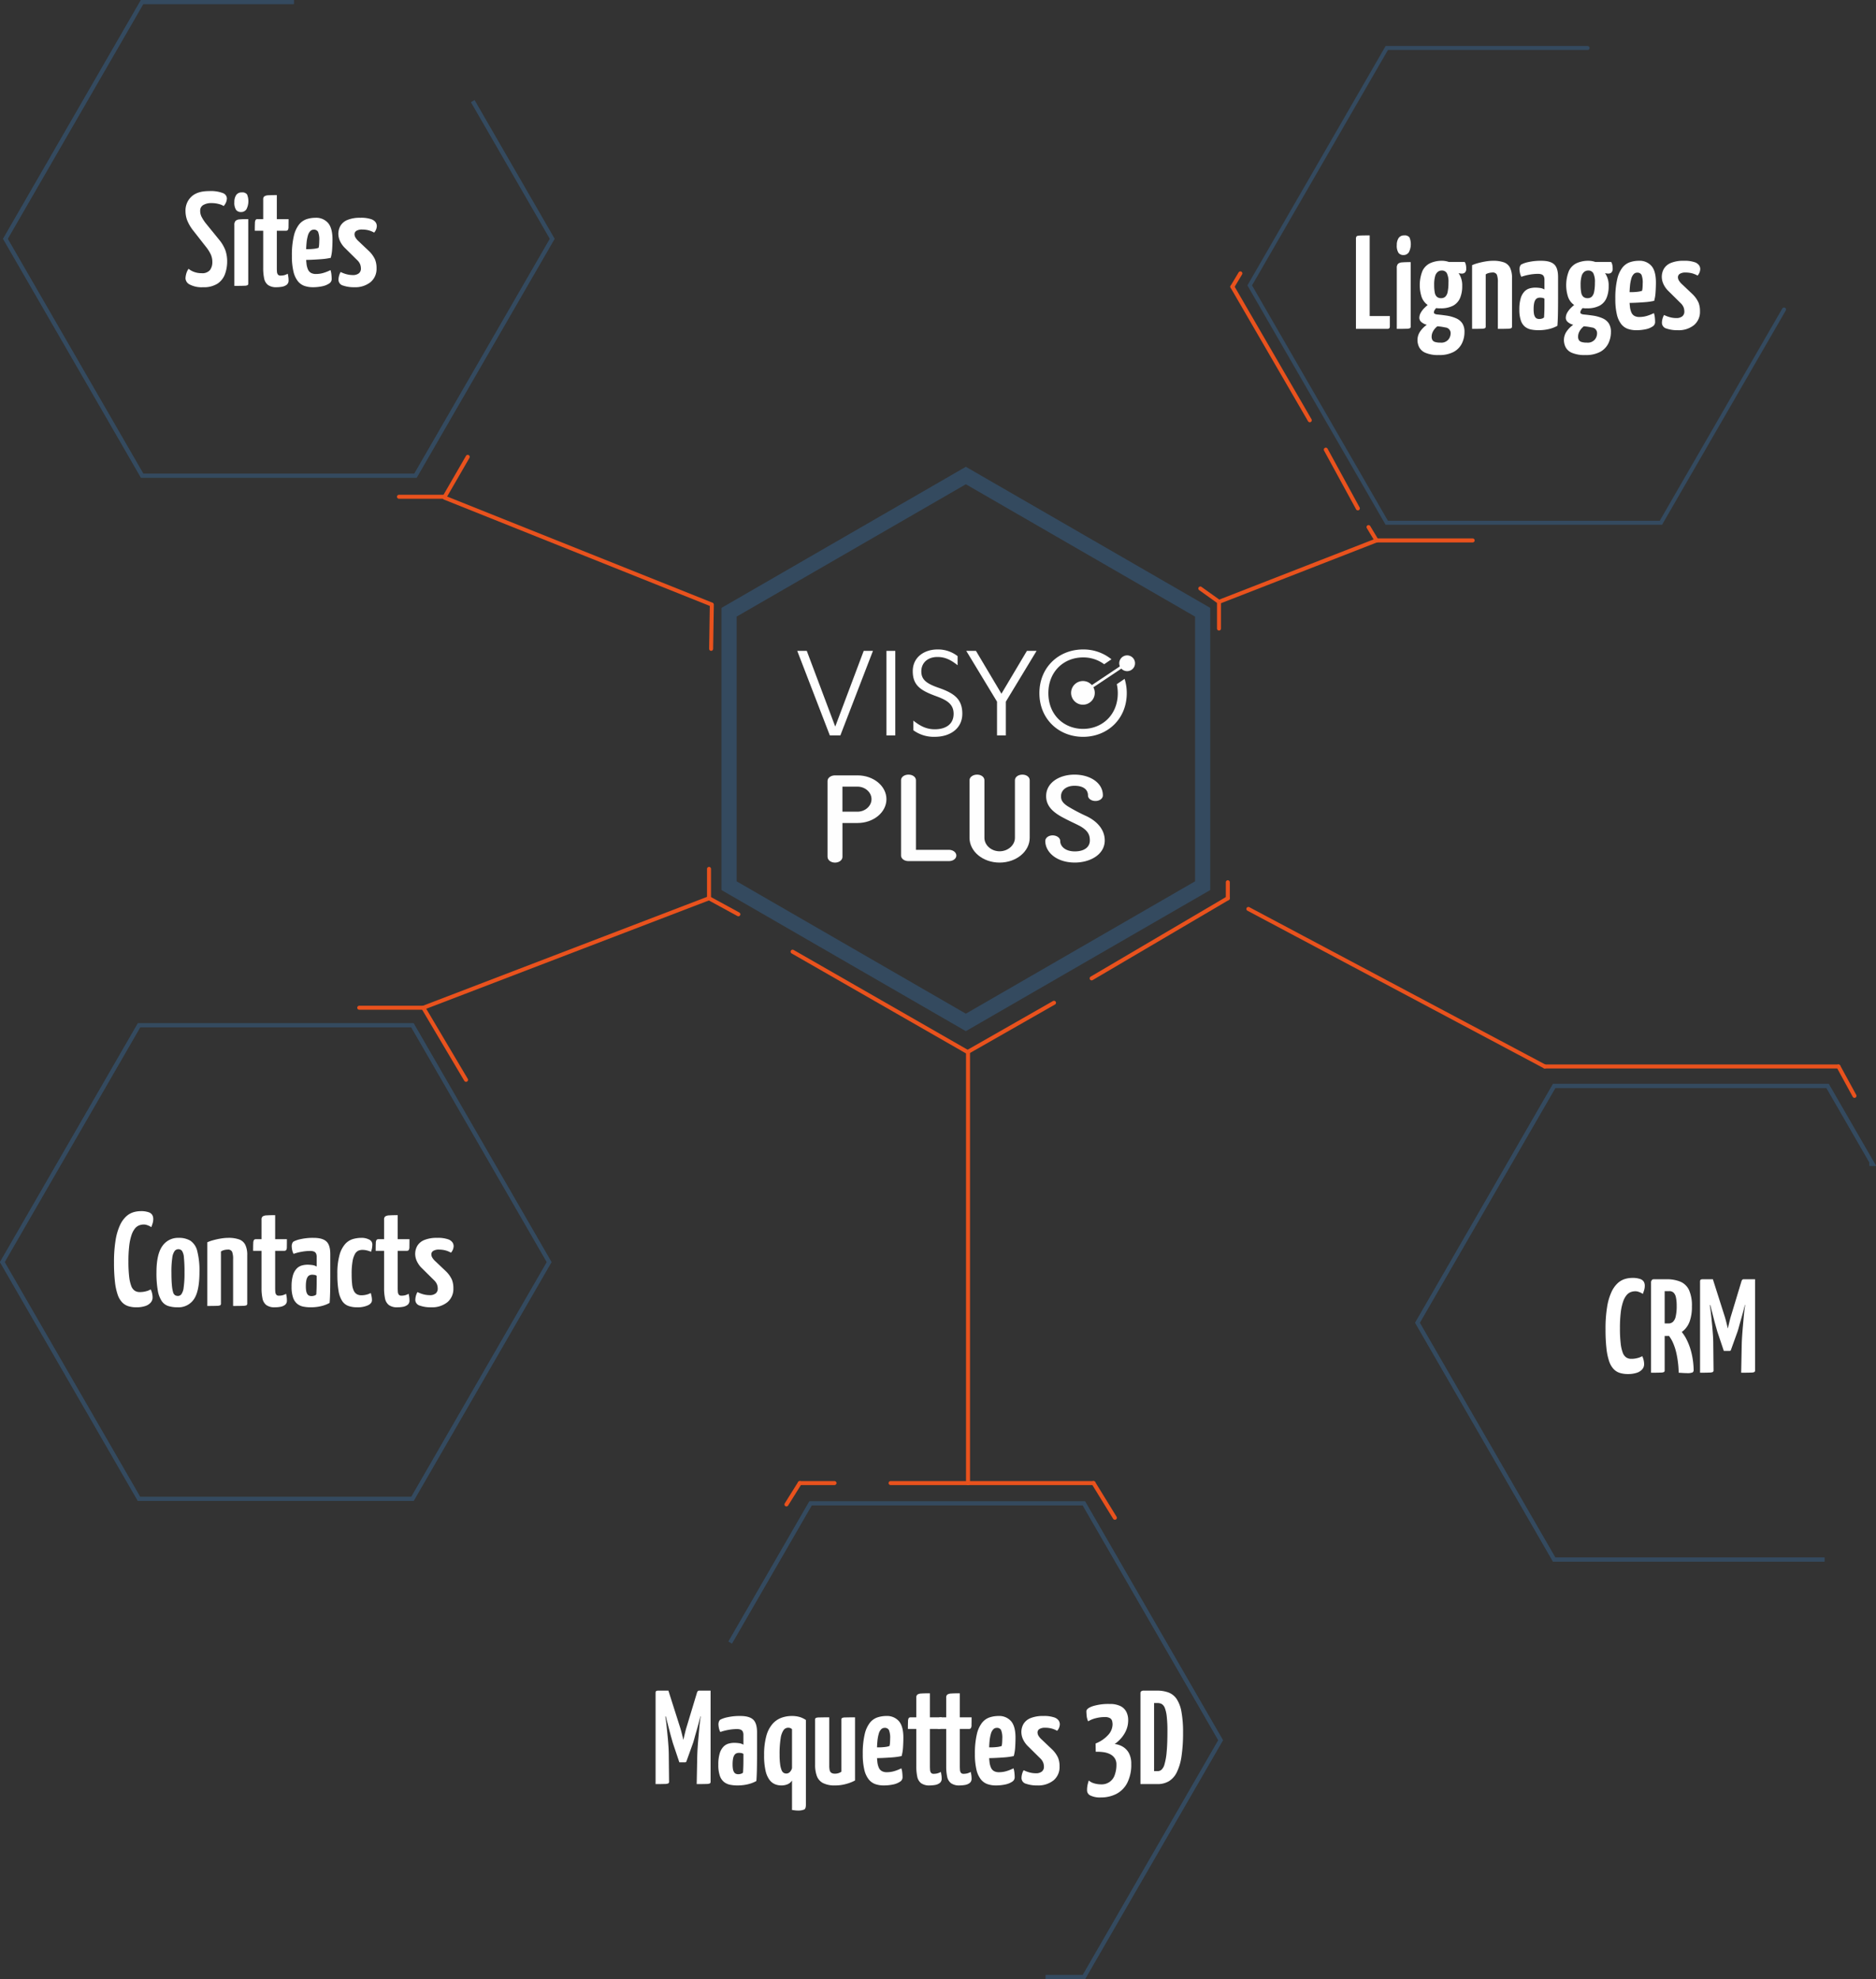 <svg id="Groupe_250" data-name="Groupe 250" xmlns="http://www.w3.org/2000/svg" xmlns:xlink="http://www.w3.org/1999/xlink" width="702.594" height="741.111" viewBox="0 0 702.594 741.111">
  <rect x="0" y="0" width="702.594" height="741.111" fill="#333333" stroke="none"/>
  <defs>
    <clipPath id="clip-path">
      <rect id="Rectangle_211" data-name="Rectangle 211" width="702.594" height="741.112" fill="none"/>
    </clipPath>
  </defs>
  <path id="Tracé_490" data-name="Tracé 490" d="M361.727,178.073l88.683,51.2v102.4l-88.683,51.2-88.683-51.2v-102.4Z" fill="none" stroke="#344a5f" stroke-miterlimit="10" stroke-width="5.669"/>
  <g id="Groupe_245" data-name="Groupe 245">
    <g id="Groupe_244" data-name="Groupe 244" clip-path="url(#clip-path)">
      <path id="Tracé_491" data-name="Tracé 491" d="M110.036.75H53.222L2.02,89.433l51.2,88.683h102.4l51.2-88.683L177.075,37.906" fill="none" stroke="#344a5f" stroke-miterlimit="10" stroke-width="1.5"/>
      <path id="Tracé_492" data-name="Tracé 492" d="M391.647,740.362h14.3l51.2-88.683L405.947,563H303.55l-30.067,52.079" fill="none" stroke="#344a5f" stroke-miterlimit="10" stroke-width="1.5"/>
      <path id="Tracé_493" data-name="Tracé 493" d="M700.142,435.836H701.3l-16.839-29.168h-102.4l-51.2,88.683,51.2,88.683H683.3" fill="none" stroke="#344a5f" stroke-miterlimit="10" stroke-width="1.5"/>
      <path id="Tracé_494" data-name="Tracé 494" d="M154.469,383.951l51.2,88.683-51.2,88.683H52.066L.866,472.634l51.2-88.683Z" fill="none" stroke="#344a5f" stroke-miterlimit="10" stroke-width="1.5"/>
    </g>
  </g>
  <path id="Tracé_495" data-name="Tracé 495" d="M361.727,178.073l88.683,51.2v102.4l-88.683,51.2-88.683-51.2v-102.4Z" fill="none" stroke="#344a5f" stroke-miterlimit="10" stroke-width="1.5"/>
  <g id="Groupe_247" data-name="Groupe 247">
    <g id="Groupe_246" data-name="Groupe 246" clip-path="url(#clip-path)">
      <path id="Tracé_496" data-name="Tracé 496" d="M110.036.75H53.222L2.02,89.433l51.2,88.683h102.4l51.2-88.683L177.075,37.906" fill="none" stroke="#344a5f" stroke-miterlimit="10" stroke-width="1.5"/>
      <path id="Tracé_497" data-name="Tracé 497" d="M391.647,740.362h14.3l51.2-88.683L405.947,563H303.55l-30.067,52.079" fill="none" stroke="#344a5f" stroke-miterlimit="10" stroke-width="1.5"/>
      <path id="Tracé_498" data-name="Tracé 498" d="M700.142,435.836H701.3l-16.839-29.168h-102.4l-51.2,88.683,51.2,88.683H683.3" fill="none" stroke="#344a5f" stroke-miterlimit="10" stroke-width="1.5"/>
      <path id="Tracé_499" data-name="Tracé 499" d="M154.469,383.951l51.2,88.683-51.2,88.683H52.066L.866,472.634l51.2-88.683Z" fill="none" stroke="#344a5f" stroke-miterlimit="10" stroke-width="1.5"/>
    </g>
  </g>
  <line id="Ligne_124" data-name="Ligne 124" x2="100" y2="40" transform="translate(166.537 186.379)" fill="none" stroke="#e9521d" stroke-linecap="round" stroke-width="1.5"/>
  <line id="Ligne_125" data-name="Ligne 125" x1="0.26" y2="16.49" transform="translate(266.332 226.49)" fill="none" stroke="#e9521d" stroke-linecap="round" stroke-width="1.5"/>
  <line id="Ligne_126" data-name="Ligne 126" x2="65.399" y2="37.5" transform="translate(296.838 356.38)" fill="none" stroke="#e9521d" stroke-linecap="round" stroke-width="1.5"/>
  <line id="Ligne_127" data-name="Ligne 127" x1="32.192" y2="18.362" transform="translate(362.547 375.518)" fill="none" stroke="#e9521d" stroke-linecap="round" stroke-miterlimit="4.001" stroke-width="1.5"/>
  <line id="Ligne_128" data-name="Ligne 128" y1="30" x2="51" transform="translate(408.838 336.38)" fill="none" stroke="#e9521d" stroke-linecap="round" stroke-width="1.5"/>
  <line id="Ligne_129" data-name="Ligne 129" y2="6" transform="translate(459.838 330.38)" fill="none" stroke="#e9521d" stroke-linecap="round" stroke-width="1.5"/>
  <line id="Ligne_130" data-name="Ligne 130" y2="161.5" transform="translate(362.537 393.88)" fill="none" stroke="#e9521d" stroke-linecap="round" stroke-width="1.5"/>
  <line id="Ligne_131" data-name="Ligne 131" x1="29" transform="translate(333.537 555.38)" fill="none" stroke="#e9521d" stroke-linecap="round" stroke-width="1.5"/>
  <line id="Ligne_132" data-name="Ligne 132" x1="47" transform="translate(362.537 555.38)" fill="none" stroke="#e9521d" stroke-linecap="round" stroke-width="1.5"/>
  <line id="Ligne_133" data-name="Ligne 133" x1="8" y1="13" transform="translate(409.537 555.38)" fill="none" stroke="#e9521d" stroke-linecap="round" stroke-width="1.5"/>
  <line id="Ligne_134" data-name="Ligne 134" x1="13" transform="translate(299.537 555.38)" fill="none" stroke="#e9521d" stroke-linecap="round" stroke-width="1.5"/>
  <line id="Ligne_135" data-name="Ligne 135" x1="5" y2="8" transform="translate(294.537 555.38)" fill="none" stroke="#e9521d" stroke-linecap="round" stroke-width="1.5"/>
  <line id="Ligne_136" data-name="Ligne 136" x2="110" transform="translate(578.537 399.38)" fill="none" stroke="#e9521d" stroke-linecap="round" stroke-width="1.5"/>
  <line id="Ligne_137" data-name="Ligne 137" x2="6" y2="11" transform="translate(688.537 399.38)" fill="none" stroke="#e9521d" stroke-linecap="round" stroke-width="1.5"/>
  <line id="Ligne_138" data-name="Ligne 138" x2="111" y2="59" transform="translate(467.537 340.38)" fill="none" stroke="#e9521d" stroke-linecap="round" stroke-width="1.5"/>
  <line id="Ligne_139" data-name="Ligne 139" x2="24" transform="translate(134.537 377.38)" fill="none" stroke="#e9521d" stroke-linecap="round" stroke-width="1.5"/>
  <line id="Ligne_140" data-name="Ligne 140" x2="16" y2="27" transform="translate(158.537 377.38)" fill="none" stroke="#e9521d" stroke-linecap="round" stroke-width="1.5"/>
  <line id="Ligne_141" data-name="Ligne 141" y2="11" transform="translate(265.537 325.38)" fill="none" stroke="#e9521d" stroke-linecap="round" stroke-width="1.5"/>
  <line id="Ligne_142" data-name="Ligne 142" x2="11" y2="6" transform="translate(265.537 336.38)" fill="none" stroke="#e9521d" stroke-linecap="round" stroke-width="1.5"/>
  <line id="Ligne_143" data-name="Ligne 143" y1="41" x2="107" transform="translate(158.537 336.38)" fill="none" stroke="#e9521d" stroke-linecap="round" stroke-width="1.5"/>
  <path id="Tracé_500" data-name="Tracé 500" d="M594.589,17.977H519.372l-51.33,88.9,51.33,88.9h102.66l46.12-79.88" fill="none" stroke="#344a5f" stroke-linecap="round" stroke-miterlimit="10" stroke-width="1.5"/>
  <line id="Ligne_144" data-name="Ligne 144" x2="7" y2="5" transform="translate(449.537 220.38)" fill="none" stroke="#e9521d" stroke-linecap="round" stroke-width="1.5"/>
  <line id="Ligne_145" data-name="Ligne 145" y2="10" transform="translate(456.537 225.38)" fill="none" stroke="#e9521d" stroke-linecap="round" stroke-width="1.5"/>
  <line id="Ligne_146" data-name="Ligne 146" x1="3" y2="5" transform="translate(461.537 102.38)" fill="none" stroke="#e9521d" stroke-linecap="round" stroke-width="1.5"/>
  <line id="Ligne_147" data-name="Ligne 147" x2="29" y2="50" transform="translate(461.537 107.38)" fill="none" stroke="#e9521d" stroke-linecap="round" stroke-width="1.5"/>
  <line id="Ligne_148" data-name="Ligne 148" x2="12" y2="22" transform="translate(496.537 168.38)" fill="none" stroke="#e9521d" stroke-linecap="round" stroke-width="1.5"/>
  <line id="Ligne_149" data-name="Ligne 149" x2="3" y2="5" transform="translate(512.537 197.38)" fill="none" stroke="#e9521d" stroke-linecap="round" stroke-width="1.5"/>
  <line id="Ligne_150" data-name="Ligne 150" x2="36" transform="translate(515.537 202.38)" fill="none" stroke="#e9521d" stroke-linecap="round" stroke-width="1.5"/>
  <line id="Ligne_151" data-name="Ligne 151" y1="23" x2="59" transform="translate(456.537 202.38)" fill="none" stroke="#e9521d" stroke-linecap="round" stroke-width="1.5"/>
  <path id="Tracé_501" data-name="Tracé 501" d="M323.473,243.741l-10.66,28.35-10.66-28.35h-3.57l12.2,31.65h3.95l12.2-31.65Z" fill="#fefefe"/>
  <rect id="Rectangle_213" data-name="Rectangle 213" width="3.31" height="31.66" transform="translate(331.993 243.741)" fill="#fefefe"/>
  <g id="Groupe_249" data-name="Groupe 249">
    <g id="Groupe_248" data-name="Groupe 248" clip-path="url(#clip-path)">
      <path id="Tracé_502" data-name="Tracé 502" d="M342.063,269.851c2.56,2.03,4.85,3.25,8.05,3.25,3.78,0,7.03-1.65,7.03-5.81,0-3.78-2.82-5.22-6.61-6.61-5.65-2.08-8.69-3.94-8.69-9.33s4.48-8.14,9.23-8.14a11.886,11.886,0,0,1,7.57,2.5v3.41c-2.56-2.03-4.69-3.09-7.57-3.09-3.57,0-6.02,2.13-6.02,5.38,0,3.04,1.81,4.53,6.4,6.13,5.86,2.03,8.95,4.21,8.95,9.75s-4.58,8.63-10.28,8.63a12.949,12.949,0,0,1-8.05-2.45v-3.62Z" fill="#fefefe"/>
      <path id="Tracé_503" data-name="Tracé 503" d="M384.593,243.741l-9.54,16.04-9.54-16.04h-3.63l11.52,19.02v12.63h3.3v-12.63l11.51-19.02Z" fill="#fefefe"/>
      <path id="Tracé_504" data-name="Tracé 504" d="M418.263,256.211a15.721,15.721,0,0,1,.37,3.36c0,8.15-5.86,13.38-13,13.38s-13-5.22-13-13.38,5.86-13.38,13-13.38a13.113,13.113,0,0,1,7.9,2.55l2.72-1.85a16.59,16.59,0,0,0-10.62-3.68c-9.11,0-16.36,6.66-16.36,16.36s7.25,16.36,16.36,16.36,16.36-6.66,16.36-16.36a17.74,17.74,0,0,0-.81-5.35Z" fill="#fefefe"/>
      <line id="Ligne_152" data-name="Ligne 152" y1="12.61" x2="18.86" transform="translate(403.953 247.871)" fill="none" stroke="#fefefe" stroke-miterlimit="10" stroke-width="1"/>
      <path id="Tracé_505" data-name="Tracé 505" d="M401.423,261.011a4.433,4.433,0,1,1,5.7,2.61,4.428,4.428,0,0,1-5.7-2.61" fill="#fefefe"/>
      <path id="Tracé_506" data-name="Tracé 506" d="M419.363,249.411a2.955,2.955,0,1,0,1.74-3.8,2.955,2.955,0,0,0-1.74,3.8" fill="#fefefe"/>
      <path id="Tracé_507" data-name="Tracé 507" d="M315.506,303.961h5.63c2.9,0,5.26-2.14,5.26-4.69s-2.36-4.69-5.26-4.69h-5.63Zm-5.58,16.93v-28.44c0-1.18,1.29-2.09,2.79-2.09h8.43c6.01,0,10.84,4,10.84,8.92s-4.83,8.92-10.84,8.92h-5.63v12.69c0,1.18-1.23,2.14-2.79,2.14s-2.79-.96-2.79-2.14" fill="#fefefe"/>
      <path id="Tracé_508" data-name="Tracé 508" d="M358.166,320.381c0,1.18-1.23,2.09-2.79,2.09h-15.13c-1.56,0-2.79-.91-2.79-2.09v-28.21c-.01-1.18,1.23-2.09,2.79-2.09s2.79.91,2.79,2.09v26.07h12.34c1.55,0,2.79.96,2.79,2.14" fill="#fefefe"/>
      <path id="Tracé_509" data-name="Tracé 509" d="M363.1,313.741v-21.57c0-1.18,1.29-2.09,2.84-2.09s2.74.91,2.74,2.09v21.57c0,2.77,2.58,5.05,5.69,5.05s5.74-2.28,5.74-5.05v-21.57c0-1.18,1.23-2.09,2.79-2.09s2.74.91,2.74,2.09v21.57c0,5.09-4.99,9.28-11.27,9.28s-11.27-4.19-11.27-9.28" fill="#fefefe"/>
      <path id="Tracé_510" data-name="Tracé 510" d="M391.486,314.921c0-1.18,1.23-2.09,2.74-2.09s2.84.91,2.84,2.09c0,2,1.88,3.91,5.47,3.91s5.63-1.64,5.63-4.09c0-1.96-.54-3.64-3.81-5.46l-1.45-.73c-3.54-1.68-4.51-2.23-5.53-2.78-3.43-1.96-5.58-4.23-5.58-7.64.01-5.05,4.95-8.05,10.63-8.05s10.62,2.96,10.62,7.78c0,1.18-1.23,2.09-2.79,2.09s-2.79-.91-2.79-2.09c0-2.09-1.61-3.6-5.04-3.6s-5.05,1.96-5.05,3.82c0,1,0,2.37,2.9,4.09a67.24,67.24,0,0,0,6.81,3.55c4.13,2.05,6.66,5.19,6.66,9.01,0,5.28-5.47,8.28-11.21,8.28-6.92,0-11.06-3.96-11.06-8.1" fill="#fefefe"/>
      <path id="Tracé_511" data-name="Tracé 511" d="M76.023,107.556a9.573,9.573,0,0,1-4.95-1,2.768,2.768,0,0,1-1.6-2.25,6.968,6.968,0,0,1,.275-1.775,5.833,5.833,0,0,1,.875-1.875,6.618,6.618,0,0,0,2.075,1.175,7.877,7.877,0,0,0,2.775.475,3.78,3.78,0,0,0,3.15-1.15,4.9,4.9,0,0,0,.9-3.1A6.777,6.777,0,0,0,79,95.406a14.473,14.473,0,0,0-1.925-3.05l-4.7-6a15.566,15.566,0,0,1-2.3-3.925,9.916,9.916,0,0,1-.6-3.375A7.075,7.075,0,0,1,71.7,73.631q2.223-2.074,6.575-2.075a12.7,12.7,0,0,1,5.2.75,2.229,2.229,0,0,1,1.5,1.95,4.111,4.111,0,0,1-.275,1.4,4.909,4.909,0,0,1-.925,1.5,5.7,5.7,0,0,0-1.726-.725,9.985,9.985,0,0,0-2.824-.375,5.765,5.765,0,0,0-3.1.725,2.357,2.357,0,0,0-1.15,2.125,4.949,4.949,0,0,0,.5,2.25,16.219,16.219,0,0,0,1.5,2.35l5,6.15a14.054,14.054,0,0,1,2.475,4.175,12.836,12.836,0,0,1,.625,4.075,13.67,13.67,0,0,1-.8,4.7,7.362,7.362,0,0,1-2.75,3.575,9.451,9.451,0,0,1-5.5,1.375" fill="#fff"/>
      <path id="Tracé_512" data-name="Tracé 512" d="M90.272,79.406a2.245,2.245,0,0,1-1.85-.8,4.868,4.868,0,0,1-.65-2.95,4.57,4.57,0,0,1,.675-2.6,2.382,2.382,0,0,1,2.125-1,2.185,2.185,0,0,1,1.95.75,6.641,6.641,0,0,1-.225,5.55,2.324,2.324,0,0,1-2.025,1.05m-2.5,27.65V84.306a2.238,2.238,0,0,1,.45-1.6,2.49,2.49,0,0,1,1.55-.55q1.1-.1,3.2-.1v24.05a.823.823,0,0,1-.224.675,2.974,2.974,0,0,1-1.3.225q-1.075.05-3.675.05" fill="#fff"/>
      <path id="Tracé_513" data-name="Tracé 513" d="M103.621,107.556a5.225,5.225,0,0,1-3.274-.85,4.117,4.117,0,0,1-1.425-2.475,18.235,18.235,0,0,1-.351-3.825v-14H95.422c0-1.3.015-2.258.05-2.875a2.3,2.3,0,0,1,.274-1.2.886.886,0,0,1,.726-.275h2.1v-7.35A1.4,1.4,0,0,1,99,73.531a2.965,2.965,0,0,1,1.525-.4q1.1-.075,3.151-.075v9h4.4q0,1.95-.024,2.875a2.216,2.216,0,0,1-.25,1.2.886.886,0,0,1-.726.275h-3.4v13.9c0,.467.015.934.05,1.4a2.038,2.038,0,0,0,.349,1.1,1.166,1.166,0,0,0,1,.4,5.591,5.591,0,0,0,1.351-.15,6.054,6.054,0,0,0,1.349-.55c.067.333.133.708.2,1.125a8.821,8.821,0,0,1,.1,1.375,1.943,1.943,0,0,1-.724,1.65,3.952,3.952,0,0,1-1.75.725,11.826,11.826,0,0,1-1.976.175" fill="#fff"/>
      <path id="Tracé_514" data-name="Tracé 514" d="M117.172,107.556a9.544,9.544,0,0,1-3.175-.5,5.5,5.5,0,0,1-2.475-1.8,9.226,9.226,0,0,1-1.625-3.6,24.665,24.665,0,0,1-.576-5.85,30.856,30.856,0,0,1,.726-7.425,10.988,10.988,0,0,1,1.95-4.3,6.16,6.16,0,0,1,2.824-2,10.682,10.682,0,0,1,3.351-.525,5.873,5.873,0,0,1,4.675,1.925q1.674,1.926,1.675,6.175,0,1.752-.125,3.625a15.862,15.862,0,0,1-.525,3.275,24.579,24.579,0,0,1-3.5.5q-1.952.15-3.8.225t-4.2.075l.1-4.1q1.549.05,2.724.05a20.664,20.664,0,0,0,2.3-.125,8.222,8.222,0,0,0,1.824-.375,5.911,5.911,0,0,0,.2-1.3q.049-.8.049-1.4a7.823,7.823,0,0,0-.449-3.3,1.727,1.727,0,0,0-1.65-.8,1.76,1.76,0,0,0-1.25.525,3.829,3.829,0,0,0-.9,1.65,15,15,0,0,0-.524,2.925q-.175,1.8-.175,4.4a26.192,26.192,0,0,0,.175,3.3,7.139,7.139,0,0,0,.575,2.175,2.679,2.679,0,0,0,1.125,1.225,3.736,3.736,0,0,0,1.824.4,9.8,9.8,0,0,0,2.8-.4,16.244,16.244,0,0,0,2.65-1.05,7.2,7.2,0,0,1,.35,1.675,17.032,17.032,0,0,1,.1,1.725,1.95,1.95,0,0,1-.975,1.625,7.221,7.221,0,0,1-2.575,1.025,16.406,16.406,0,0,1-3.5.35" fill="#fff"/>
      <path id="Tracé_515" data-name="Tracé 515" d="M132.671,107.556a12.268,12.268,0,0,1-4.2-.625,2.228,2.228,0,0,1-1.7-2.175,6.152,6.152,0,0,1,.174-1.325,5.9,5.9,0,0,1,.625-1.575,11.493,11.493,0,0,0,2.25.85,9.085,9.085,0,0,0,2.3.3,3.468,3.468,0,0,0,2.276-.65,2.221,2.221,0,0,0,.774-1.8,4.8,4.8,0,0,0-.25-1.475,4.455,4.455,0,0,0-1.149-1.675l-4.5-4.45a8.837,8.837,0,0,1-1.976-2.775,6.6,6.6,0,0,1-.574-2.525,6.087,6.087,0,0,1,.8-3.125,5.411,5.411,0,0,1,2.625-2.175,12.2,12.2,0,0,1,4.825-.8,11.583,11.583,0,0,1,4.024.525,3.319,3.319,0,0,1,1.726,1.225,2.666,2.666,0,0,1,.4,1.3,3.863,3.863,0,0,1-1,2.5,8.461,8.461,0,0,0-2.149-.875,9.7,9.7,0,0,0-2.351-.275,3.905,3.905,0,0,0-2.125.475,1.5,1.5,0,0,0-.724,1.325,2.573,2.573,0,0,0,.274,1.05,6.127,6.127,0,0,0,1.325,1.6l4,3.8a10.332,10.332,0,0,1,2.1,3,8.623,8.623,0,0,1,.55,3.25,6.444,6.444,0,0,1-2.25,5.2,9.154,9.154,0,0,1-6.1,1.9" fill="#fff"/>
      <path id="Tracé_516" data-name="Tracé 516" d="M507.823,123.156V89.506a1.576,1.576,0,0,1,.225-.975q.225-.274,1.3-.325t3.625-.05v30.2h7.55v3.85c0,.4-.092.659-.274.775a1.233,1.233,0,0,1-.675.175Z" fill="#fff"/>
      <path id="Tracé_517" data-name="Tracé 517" d="M525.623,95.506a2.246,2.246,0,0,1-1.851-.8,4.87,4.87,0,0,1-.649-2.95,4.562,4.562,0,0,1,.675-2.6,2.381,2.381,0,0,1,2.125-1,2.188,2.188,0,0,1,1.95.75,6.636,6.636,0,0,1-.226,5.55,2.322,2.322,0,0,1-2.024,1.05m-2.5,27.65v-22.75a2.239,2.239,0,0,1,.449-1.6,2.493,2.493,0,0,1,1.551-.55q1.1-.1,3.2-.1v24.05a.82.82,0,0,1-.224.675,2.972,2.972,0,0,1-1.3.225q-1.077.049-3.675.05" fill="#fff"/>
      <path id="Tracé_518" data-name="Tracé 518" d="M538.922,132.956a12.032,12.032,0,0,1-5.1-.85,4.69,4.69,0,0,1-2.351-2.15,6.074,6.074,0,0,1-.6-2.55,5.7,5.7,0,0,1,1-3.275,9.8,9.8,0,0,1,2.6-2.574,12.031,12.031,0,0,1,3.5-1.651l1.7,1.5a5.591,5.591,0,0,0-1.724,1.1,5.877,5.877,0,0,0-1.3,1.676,4.14,4.14,0,0,0-.476,1.924,2.456,2.456,0,0,0,.276,1.2,1.714,1.714,0,0,0,1,.75,6.466,6.466,0,0,0,2.024.25,3.474,3.474,0,0,0,2.95-1.125,3.642,3.642,0,0,0,.851-2.176,2.133,2.133,0,0,0-1.976-2.375,20.583,20.583,0,0,0-3.724-.475,17.238,17.238,0,0,1-3.2-.525,4.986,4.986,0,0,1-2.1-1.074,2.083,2.083,0,0,1-.7-1.7,4.124,4.124,0,0,1,.5-1.7,8.045,8.045,0,0,1,1.375-1.8,17.248,17.248,0,0,1,2.325-1.95l3.05,1a3.891,3.891,0,0,0-.55.5,7.494,7.494,0,0,0-.851,1.026,1.915,1.915,0,0,0-.4,1.074q0,.65,1.4.775t3.45.425a13.827,13.827,0,0,1,3.55,1.025,5.343,5.343,0,0,1,2.25,1.875,5.694,5.694,0,0,1,.8,3.2,9.621,9.621,0,0,1-.975,4.324,7.267,7.267,0,0,1-3.075,3.15,11.22,11.22,0,0,1-5.5,1.175m.6-17.5a8.344,8.344,0,0,1-4.651-1.125,6.172,6.172,0,0,1-2.424-3.05,14.386,14.386,0,0,1,.3-9.849,6.1,6.1,0,0,1,2.925-2.9,10.554,10.554,0,0,1,4.45-.875,7.465,7.465,0,0,1,1.425.151,7.237,7.237,0,0,1,1.476.449l.949,2.25a6.011,6.011,0,0,1,2.65,2.35,7.952,7.952,0,0,1,1,4.25,11.154,11.154,0,0,1-.825,4.55,5.869,5.869,0,0,1-2.6,2.825,9.7,9.7,0,0,1-4.675.975m.25-3.8a2.2,2.2,0,0,0,1.5-.525,3.4,3.4,0,0,0,.9-1.824,16.228,16.228,0,0,0,.3-3.5,7.284,7.284,0,0,0-.6-3.5,2.1,2.1,0,0,0-1.95-1,2.324,2.324,0,0,0-1.45.5,3.166,3.166,0,0,0-1,1.649,11.735,11.735,0,0,0-.35,3.25,14.785,14.785,0,0,0,.225,2.851,2.789,2.789,0,0,0,.8,1.6,2.4,2.4,0,0,0,1.625.5m7.7-9.2a6.959,6.959,0,0,1-1.875-.325q-1.125-.324-2.274-.775t-2.6-1.15l.051-2.1h7.8a3.5,3.5,0,0,1,.4,1,6.012,6.012,0,0,1,.15,1.451,1.974,1.974,0,0,1-.45,1.474,1.678,1.678,0,0,1-1.2.425" fill="#fff"/>
      <path id="Tracé_519" data-name="Tracé 519" d="M551.321,123.156V99.306a14.268,14.268,0,0,1,2.2-.775,27.752,27.752,0,0,1,2.85-.625,16.91,16.91,0,0,1,2.75-.25,11.758,11.758,0,0,1,4.15.6,4.136,4.136,0,0,1,2.276,2.025,8.653,8.653,0,0,1,.724,3.875v18.05a.775.775,0,0,1-.25.675,3.271,3.271,0,0,1-1.349.225q-1.1.049-3.7.05v-17.4a7.652,7.652,0,0,0-.375-2.9,1.655,1.655,0,0,0-1.674-.8,5.419,5.419,0,0,0-1.3.175,3.584,3.584,0,0,0-1.2.525v19.45a.819.819,0,0,1-.226.675,2.96,2.96,0,0,1-1.3.225q-1.075.049-3.575.05" fill="#fff"/>
      <path id="Tracé_520" data-name="Tracé 520" d="M576.122,123.656a13.92,13.92,0,0,1-2.675-.25,5.341,5.341,0,0,1-2.276-1.025,5.075,5.075,0,0,1-1.574-2.324,12.218,12.218,0,0,1-.575-4.151,14.478,14.478,0,0,1,.5-4.175,6.158,6.158,0,0,1,1.375-2.525,4.321,4.321,0,0,1,1.95-1.2,8.268,8.268,0,0,1,2.225-.3,14.276,14.276,0,0,1,1.625.125,4.068,4.068,0,0,1,1.724.575v-3.6a2.887,2.887,0,0,0-.25-1.326,1.526,1.526,0,0,0-.774-.7,3.7,3.7,0,0,0-1.425-.224,17.759,17.759,0,0,0-3.275.324,17.965,17.965,0,0,0-2.925.775,5.334,5.334,0,0,1-.55-1.575,7.945,7.945,0,0,1-.15-1.375,2.643,2.643,0,0,1,.175-.925,1.665,1.665,0,0,1,.475-.724,9.826,9.826,0,0,1,2.6-.9,20.787,20.787,0,0,1,4.95-.5q3.348,0,4.8,1.35t1.45,4.75v8.25q0,2.952-.05,5.551t-.2,4.449a12.03,12.03,0,0,1-3.025,1.176,16.443,16.443,0,0,1-4.125.474m.4-4.2a3.213,3.213,0,0,0,1.024-.175,1.533,1.533,0,0,0,.726-.425q.048-.648.1-1.875t.049-2.6v-2.525a1.9,1.9,0,0,0-.824-.325,5.406,5.406,0,0,0-.825-.075,2.609,2.609,0,0,0-.95.175,1.694,1.694,0,0,0-.776.65,3.723,3.723,0,0,0-.5,1.325,10.942,10.942,0,0,0-.174,2.15,10.151,10.151,0,0,0,.125,1.775,3.281,3.281,0,0,0,.4,1.125,1.5,1.5,0,0,0,.675.625,2.349,2.349,0,0,0,.95.175" fill="#fff"/>
      <path id="Tracé_521" data-name="Tracé 521" d="M593.77,132.956a12.031,12.031,0,0,1-5.1-.85,4.689,4.689,0,0,1-2.351-2.15,6.074,6.074,0,0,1-.6-2.55,5.7,5.7,0,0,1,1-3.275,9.8,9.8,0,0,1,2.6-2.574,12.029,12.029,0,0,1,3.5-1.651l1.7,1.5a5.59,5.59,0,0,0-1.724,1.1,5.877,5.877,0,0,0-1.3,1.676,4.14,4.14,0,0,0-.476,1.924,2.456,2.456,0,0,0,.276,1.2,1.714,1.714,0,0,0,1,.75,6.466,6.466,0,0,0,2.024.25,3.474,3.474,0,0,0,2.95-1.125,3.643,3.643,0,0,0,.851-2.176,2.133,2.133,0,0,0-1.976-2.375,20.583,20.583,0,0,0-3.724-.475,17.239,17.239,0,0,1-3.2-.525,4.986,4.986,0,0,1-2.1-1.074,2.082,2.082,0,0,1-.7-1.7,4.123,4.123,0,0,1,.5-1.7,8.042,8.042,0,0,1,1.375-1.8,17.247,17.247,0,0,1,2.325-1.95l3.05,1a3.893,3.893,0,0,0-.55.5,7.494,7.494,0,0,0-.851,1.026,1.915,1.915,0,0,0-.4,1.074q0,.65,1.4.775t3.45.425a13.829,13.829,0,0,1,3.55,1.025,5.343,5.343,0,0,1,2.25,1.875,5.694,5.694,0,0,1,.8,3.2,9.621,9.621,0,0,1-.975,4.324,7.267,7.267,0,0,1-3.075,3.15,11.221,11.221,0,0,1-5.5,1.175m.6-17.5a8.344,8.344,0,0,1-4.651-1.125,6.172,6.172,0,0,1-2.424-3.05,14.386,14.386,0,0,1,.3-9.849,6.1,6.1,0,0,1,2.925-2.9,10.553,10.553,0,0,1,4.45-.875,7.465,7.465,0,0,1,1.425.151,7.237,7.237,0,0,1,1.476.449l.949,2.25a6.01,6.01,0,0,1,2.65,2.35,7.952,7.952,0,0,1,1,4.25,11.154,11.154,0,0,1-.825,4.55,5.87,5.87,0,0,1-2.6,2.825,9.7,9.7,0,0,1-4.675.975m.25-3.8a2.2,2.2,0,0,0,1.5-.525,3.4,3.4,0,0,0,.9-1.824,16.232,16.232,0,0,0,.3-3.5,7.284,7.284,0,0,0-.6-3.5,2.1,2.1,0,0,0-1.95-1,2.324,2.324,0,0,0-1.45.5,3.166,3.166,0,0,0-1,1.649,11.732,11.732,0,0,0-.35,3.25,14.785,14.785,0,0,0,.225,2.851,2.789,2.789,0,0,0,.8,1.6,2.4,2.4,0,0,0,1.625.5m7.7-9.2a6.959,6.959,0,0,1-1.875-.325q-1.125-.324-2.274-.775t-2.6-1.15l.051-2.1h7.8a3.5,3.5,0,0,1,.4,1,6.013,6.013,0,0,1,.15,1.451,1.974,1.974,0,0,1-.45,1.474,1.678,1.678,0,0,1-1.2.425" fill="#fff"/>
      <path id="Tracé_522" data-name="Tracé 522" d="M612.82,123.656a9.544,9.544,0,0,1-3.175-.5,5.5,5.5,0,0,1-2.475-1.8,9.227,9.227,0,0,1-1.625-3.6,24.667,24.667,0,0,1-.576-5.85,30.854,30.854,0,0,1,.726-7.425,10.987,10.987,0,0,1,1.95-4.3,6.16,6.16,0,0,1,2.824-2,10.682,10.682,0,0,1,3.351-.525,5.873,5.873,0,0,1,4.675,1.925q1.674,1.926,1.675,6.175,0,1.752-.125,3.625a15.863,15.863,0,0,1-.525,3.275,24.579,24.579,0,0,1-3.5.5q-1.952.15-3.8.225t-4.2.075l.1-4.1q1.55.049,2.724.05a20.664,20.664,0,0,0,2.3-.125,8.222,8.222,0,0,0,1.824-.375,5.91,5.91,0,0,0,.2-1.3q.05-.8.049-1.4a7.823,7.823,0,0,0-.449-3.3,1.728,1.728,0,0,0-1.65-.8,1.761,1.761,0,0,0-1.25.525,3.829,3.829,0,0,0-.9,1.65,15,15,0,0,0-.524,2.925q-.176,1.8-.175,4.4a26.19,26.19,0,0,0,.175,3.3,7.137,7.137,0,0,0,.575,2.175,2.679,2.679,0,0,0,1.125,1.225,3.736,3.736,0,0,0,1.824.4,9.8,9.8,0,0,0,2.8-.4,16.243,16.243,0,0,0,2.65-1.05,7.2,7.2,0,0,1,.35,1.675,17.045,17.045,0,0,1,.1,1.725,1.95,1.95,0,0,1-.975,1.625,7.221,7.221,0,0,1-2.575,1.025,16.407,16.407,0,0,1-3.5.35" fill="#fff"/>
      <path id="Tracé_523" data-name="Tracé 523" d="M628.32,123.656a12.274,12.274,0,0,1-4.2-.625,2.228,2.228,0,0,1-1.7-2.175,6.165,6.165,0,0,1,.175-1.325,5.865,5.865,0,0,1,.625-1.575,11.494,11.494,0,0,0,2.25.85,9.074,9.074,0,0,0,2.3.3,3.463,3.463,0,0,0,2.275-.65,2.222,2.222,0,0,0,.775-1.8,4.825,4.825,0,0,0-.25-1.475,4.447,4.447,0,0,0-1.15-1.675l-4.5-4.45a8.833,8.833,0,0,1-1.975-2.775,6.584,6.584,0,0,1-.575-2.525,6.1,6.1,0,0,1,.8-3.125,5.42,5.42,0,0,1,2.625-2.175,12.2,12.2,0,0,1,4.825-.8,11.59,11.59,0,0,1,4.025.525,3.311,3.311,0,0,1,1.725,1.225,2.658,2.658,0,0,1,.4,1.3,3.868,3.868,0,0,1-1,2.5,8.453,8.453,0,0,0-2.15-.875,9.686,9.686,0,0,0-2.35-.275,3.9,3.9,0,0,0-2.125.475,1.5,1.5,0,0,0-.725,1.325,2.576,2.576,0,0,0,.275,1.05,6.106,6.106,0,0,0,1.325,1.6l4,3.8a10.346,10.346,0,0,1,2.1,3,8.623,8.623,0,0,1,.55,3.25,6.444,6.444,0,0,1-2.25,5.2,9.151,9.151,0,0,1-6.1,1.9" fill="#fff"/>
      <path id="Tracé_524" data-name="Tracé 524" d="M609.648,514.556a10.111,10.111,0,0,1-2.925-.4,5.544,5.544,0,0,1-2.35-1.425,7.764,7.764,0,0,1-1.7-2.9,22.3,22.3,0,0,1-1.024-4.825,62.546,62.546,0,0,1-.351-7.2,49.878,49.878,0,0,1,.6-8.425,21.461,21.461,0,0,1,1.625-5.55,10.5,10.5,0,0,1,2.3-3.275,7.068,7.068,0,0,1,2.675-1.575,9.475,9.475,0,0,1,2.75-.425,8.488,8.488,0,0,1,3.075.425,2.482,2.482,0,0,1,1.349,1.075,3.086,3.086,0,0,1,.326,1.4,5.656,5.656,0,0,1-.25,1.7q-.25.8-.5,1.4a3.479,3.479,0,0,0-.725-.45,8.968,8.968,0,0,0-.95-.375,3.554,3.554,0,0,0-1.125-.175,4.851,4.851,0,0,0-1.75.325,3.866,3.866,0,0,0-1.575,1.2,7.924,7.924,0,0,0-1.275,2.45,19.7,19.7,0,0,0-.85,4,48.655,48.655,0,0,0-.3,5.875,47.881,47.881,0,0,0,.275,5.675,14.484,14.484,0,0,0,.775,3.475,3.66,3.66,0,0,0,1.3,1.775,3.388,3.388,0,0,0,1.9.525,8.891,8.891,0,0,0,2.349-.3,6.769,6.769,0,0,0,1.75-.7,6.719,6.719,0,0,1,.5,1.4,6.79,6.79,0,0,1,.2,1.65,2.86,2.86,0,0,1-.725,1.9,4.533,4.533,0,0,1-2.1,1.3,10.571,10.571,0,0,1-3.274.45" fill="#fff"/>
      <path id="Tracé_525" data-name="Tracé 525" d="M618.347,514.056v-34.05q.249-.95.951-.95h3.2q.75,0,.949.95v33.1a.815.815,0,0,1-.225.675,2.961,2.961,0,0,1-1.3.226q-1.077.05-3.576.05m1.6-13.75q-.849,0-.949-.276a3.408,3.408,0,0,1-.1-1.024v-18.95c0-.034.008-.208.026-.526s.274-.474.774-.474h4.4a13.256,13.256,0,0,1,5.276.924,6.3,6.3,0,0,1,3.2,3.125,14.141,14.141,0,0,1,1.075,6.1,16.319,16.319,0,0,1-.774,5.449,8.449,8.449,0,0,1-2.125,3.4,7.617,7.617,0,0,1-3.026,1.75,12.06,12.06,0,0,1-3.474.5Zm3.5-4.7h1.4a2.491,2.491,0,0,0,1.675-.575,3.892,3.892,0,0,0,1.05-2.024,17,17,0,0,0,.375-4.05,14.464,14.464,0,0,0-.274-3.075,3.515,3.515,0,0,0-.875-1.8,2.292,2.292,0,0,0-1.651-.575h-1.7Zm8.25,18.6c-.4,0-.858-.018-1.375-.051s-1.059-.066-1.625-.1a36.978,36.978,0,0,0-.85-7.25,20.96,20.96,0,0,0-1.549-4.55,14.667,14.667,0,0,0-2.1-3.05.716.716,0,0,1,.351-1l2.849-1.65a.89.89,0,0,1,.95.549,18.281,18.281,0,0,1,2.826,3.6,22.974,22.974,0,0,1,2.049,4.925,28.936,28.936,0,0,1,1.076,7.375,1.071,1.071,0,0,1-.375.925,5.073,5.073,0,0,1-2.226.275" fill="#fff"/>
      <path id="Tracé_526" data-name="Tracé 526" d="M636.7,514.056v-34.05c0-.467.1-.741.3-.825a1.681,1.681,0,0,1,.65-.125h3.85l.25,8.5-1.4,1.25q.2,1.152.325,2.2t.276,2.475q.148,1.425.3,3.05t.275,3.425q.125,1.8.125,3.65l.1,9.5a.775.775,0,0,1-.25.675,3.182,3.182,0,0,1-1.325.225q-1.076.05-3.474.05m8.9-8.15-2.45-7.3q-.15-.549-.5-1.775t-.75-2.775q-.4-1.549-.824-3.175t-.776-3.025q-.35-1.4-.8-3.1l2-5.7,4.2,13.2q.348,1.05.6,2t.425,1.675q.174.725.375,1.575.2-.849.375-1.6t.4-1.65q.225-.9.525-1.85l3.75-12.4,2.35,4.85q-.448,1.65-.8,3.025t-.776,3q-.425,1.624-.875,3.175t-.775,2.75q-.325,1.2-.525,1.8l-2.5,6.95a.5.5,0,0,1-.549.35Zm6.5,8.15.2-10.35q.049-1.85.175-3.625t.275-3.45q.15-1.674.275-3.125t.25-2.5q.125-1.05.325-2.3l-1.45-1.1v-7.6a2.292,2.292,0,0,1,.325-.725.749.749,0,0,1,.625-.225h4.2v34.05a.823.823,0,0,1-.224.675,2.891,2.891,0,0,1-1.276.225q-1.05.05-3.7.05" fill="#fff"/>
      <path id="Tracé_527" data-name="Tracé 527" d="M245.524,668.106v-34.05c0-.467.1-.741.3-.825a1.68,1.68,0,0,1,.65-.125h3.85l.25,8.5-1.4,1.25q.2,1.152.325,2.2t.276,2.475q.148,1.425.3,3.05t.275,3.425q.124,1.8.125,3.65l.1,9.5a.776.776,0,0,1-.25.675,3.182,3.182,0,0,1-1.325.225q-1.075.049-3.474.05m8.9-8.15-2.45-7.3q-.15-.549-.5-1.775t-.75-2.775q-.4-1.55-.824-3.175t-.776-3.025q-.35-1.4-.8-3.1l2-5.7,4.2,13.2q.348,1.05.6,2t.425,1.675q.174.724.375,1.575.2-.849.375-1.6t.4-1.65q.225-.9.525-1.85l3.75-12.4,2.35,4.85q-.449,1.65-.8,3.025t-.776,3q-.424,1.624-.875,3.175t-.775,2.75q-.325,1.2-.525,1.8l-2.5,6.95a.5.5,0,0,1-.549.35Zm6.5,8.15.2-10.35q.05-1.849.175-3.625t.275-3.45q.15-1.674.275-3.125t.25-2.5q.125-1.05.325-2.3l-1.45-1.1v-7.6a2.293,2.293,0,0,1,.325-.725.749.749,0,0,1,.625-.225h4.2v34.05a.823.823,0,0,1-.224.675,2.891,2.891,0,0,1-1.276.225q-1.05.049-3.7.05" fill="#fff"/>
      <path id="Tracé_528" data-name="Tracé 528" d="M276.123,668.606a13.923,13.923,0,0,1-2.675-.25,5.341,5.341,0,0,1-2.276-1.025,5.075,5.075,0,0,1-1.574-2.324,12.217,12.217,0,0,1-.575-4.151,14.477,14.477,0,0,1,.5-4.175,6.157,6.157,0,0,1,1.375-2.525,4.321,4.321,0,0,1,1.95-1.2,8.268,8.268,0,0,1,2.225-.3,14.273,14.273,0,0,1,1.625.125,4.068,4.068,0,0,1,1.724.575v-3.6a2.887,2.887,0,0,0-.25-1.326,1.526,1.526,0,0,0-.774-.7,3.7,3.7,0,0,0-1.425-.224,17.758,17.758,0,0,0-3.275.324,17.964,17.964,0,0,0-2.925.775,5.331,5.331,0,0,1-.55-1.575,7.942,7.942,0,0,1-.15-1.375,2.643,2.643,0,0,1,.175-.925,1.666,1.666,0,0,1,.475-.724,9.825,9.825,0,0,1,2.6-.9,20.786,20.786,0,0,1,4.95-.5q3.348,0,4.8,1.35t1.45,4.75v8.25q0,2.952-.05,5.551t-.2,4.449a12.031,12.031,0,0,1-3.025,1.176,16.444,16.444,0,0,1-4.125.474m.4-4.2a3.213,3.213,0,0,0,1.024-.175,1.534,1.534,0,0,0,.726-.425q.048-.648.1-1.875t.049-2.6v-2.525a1.9,1.9,0,0,0-.824-.325,5.408,5.408,0,0,0-.825-.075,2.61,2.61,0,0,0-.95.175,1.694,1.694,0,0,0-.776.65,3.723,3.723,0,0,0-.5,1.325,10.942,10.942,0,0,0-.174,2.15,10.154,10.154,0,0,0,.125,1.775,3.28,3.28,0,0,0,.4,1.125,1.5,1.5,0,0,0,.675.625,2.349,2.349,0,0,0,.95.175" fill="#fff"/>
      <path id="Tracé_529" data-name="Tracé 529" d="M298.822,678.007a8.5,8.5,0,0,1-1.15-.076c-.367-.049-.718-.092-1.05-.125V666.757a3.545,3.545,0,0,1-1.575,1.375,5.866,5.866,0,0,1-2.475.474,6.206,6.206,0,0,1-2.325-.45,5.01,5.01,0,0,1-2.05-1.625,8.96,8.96,0,0,1-1.475-3.4,25.053,25.053,0,0,1-.55-5.826,26.4,26.4,0,0,1,.825-7.2,11.432,11.432,0,0,1,2.3-4.5,8.209,8.209,0,0,1,3.35-2.325,11.356,11.356,0,0,1,3.875-.675,10.325,10.325,0,0,1,2.95.375,8.485,8.485,0,0,1,2.35,1.125v31.651q0,1.5-.575,1.849a5.736,5.736,0,0,1-2.425.4m-4.35-13.851a1.824,1.824,0,0,0,1.3-.524,3.429,3.429,0,0,0,.85-1.476v-14.6a1.921,1.921,0,0,0-.6-.4,2.159,2.159,0,0,0-.85-.149,2.11,2.11,0,0,0-1.7.875,7.172,7.172,0,0,0-1.1,3.074,36.363,36.363,0,0,0-.4,6.15,25.768,25.768,0,0,0,.2,3.55,9.164,9.164,0,0,0,.525,2.175,2.161,2.161,0,0,0,.775,1.051,1.882,1.882,0,0,0,1,.274" fill="#fff"/>
      <path id="Tracé_530" data-name="Tracé 530" d="M312.772,668.606a9.547,9.547,0,0,1-4.575-.9,4.881,4.881,0,0,1-2.276-2.625,12.048,12.048,0,0,1-.649-4.225v-16.8a.886.886,0,0,1,.2-.675,2.938,2.938,0,0,1,1.325-.225q1.125-.048,3.776-.05v18.1a7.946,7.946,0,0,0,.149,1.675,1.566,1.566,0,0,0,.625,1,2.537,2.537,0,0,0,1.426.325,4.359,4.359,0,0,0,1.175-.175,3.668,3.668,0,0,0,1.175-.575v-19.4a.882.882,0,0,1,.2-.675,2.69,2.69,0,0,1,1.25-.225q1.05-.048,3.649-.05v23.65a15.49,15.49,0,0,1-3.25,1.275,15.134,15.134,0,0,1-4.2.575" fill="#fff"/>
      <path id="Tracé_531" data-name="Tracé 531" d="M330.971,668.606a9.549,9.549,0,0,1-3.175-.5,5.49,5.49,0,0,1-2.474-1.8,9.227,9.227,0,0,1-1.625-3.6,24.665,24.665,0,0,1-.576-5.85,30.862,30.862,0,0,1,.725-7.425,11,11,0,0,1,1.95-4.3,6.158,6.158,0,0,1,2.825-2,10.676,10.676,0,0,1,3.35-.525,5.873,5.873,0,0,1,4.675,1.925q1.676,1.926,1.676,6.175,0,1.752-.125,3.625a15.858,15.858,0,0,1-.526,3.275,24.567,24.567,0,0,1-3.5.5q-1.95.15-3.8.225t-4.2.075l.1-4.1q1.549.049,2.725.05a20.662,20.662,0,0,0,2.3-.125,8.247,8.247,0,0,0,1.825-.375,6.033,6.033,0,0,0,.2-1.3q.048-.8.049-1.4a7.817,7.817,0,0,0-.45-3.3,1.725,1.725,0,0,0-1.65-.8,1.762,1.762,0,0,0-1.25.525,3.818,3.818,0,0,0-.9,1.65,14.988,14.988,0,0,0-.525,2.925q-.176,1.8-.175,4.4a26.19,26.19,0,0,0,.175,3.3,7.139,7.139,0,0,0,.575,2.175,2.689,2.689,0,0,0,1.125,1.225,3.74,3.74,0,0,0,1.825.4,9.794,9.794,0,0,0,2.8-.4,16.218,16.218,0,0,0,2.651-1.05,7.257,7.257,0,0,1,.349,1.675,17.029,17.029,0,0,1,.1,1.725,1.948,1.948,0,0,1-.975,1.625,7.22,7.22,0,0,1-2.575,1.025,16.4,16.4,0,0,1-3.5.35" fill="#fff"/>
      <path id="Tracé_532" data-name="Tracé 532" d="M348.221,668.606a5.23,5.23,0,0,1-3.275-.85,4.126,4.126,0,0,1-1.425-2.475,18.308,18.308,0,0,1-.35-3.825v-14h-3.15q0-1.95.05-2.875a2.3,2.3,0,0,1,.275-1.2.885.885,0,0,1,.725-.275h2.1v-7.35a1.4,1.4,0,0,1,.425-1.175,2.962,2.962,0,0,1,1.525-.4q1.1-.075,3.15-.075v9h4.4q0,1.95-.025,2.875a2.2,2.2,0,0,1-.25,1.2.882.882,0,0,1-.725.275h-3.4v13.9q0,.7.05,1.4a2.046,2.046,0,0,0,.35,1.1,1.165,1.165,0,0,0,1,.4,5.578,5.578,0,0,0,1.35-.15,6.045,6.045,0,0,0,1.35-.55q.1.5.2,1.125a8.818,8.818,0,0,1,.1,1.375,1.941,1.941,0,0,1-.725,1.65,3.947,3.947,0,0,1-1.75.725,11.819,11.819,0,0,1-1.975.175" fill="#fff"/>
      <path id="Tracé_533" data-name="Tracé 533" d="M359.421,668.606a5.23,5.23,0,0,1-3.275-.85,4.126,4.126,0,0,1-1.425-2.475,18.308,18.308,0,0,1-.35-3.825v-14h-3.15q0-1.95.05-2.875a2.3,2.3,0,0,1,.275-1.2.885.885,0,0,1,.725-.275h2.1v-7.35a1.4,1.4,0,0,1,.425-1.175,2.962,2.962,0,0,1,1.525-.4q1.1-.075,3.15-.075v9h4.4q0,1.95-.025,2.875a2.2,2.2,0,0,1-.25,1.2.882.882,0,0,1-.725.275h-3.4v13.9q0,.7.05,1.4a2.046,2.046,0,0,0,.35,1.1,1.165,1.165,0,0,0,1,.4,5.578,5.578,0,0,0,1.35-.15,6.045,6.045,0,0,0,1.35-.55q.1.5.2,1.125a8.814,8.814,0,0,1,.1,1.375,1.941,1.941,0,0,1-.725,1.65,3.947,3.947,0,0,1-1.75.725,11.819,11.819,0,0,1-1.975.175" fill="#fff"/>
      <path id="Tracé_534" data-name="Tracé 534" d="M372.971,668.606a9.544,9.544,0,0,1-3.175-.5,5.5,5.5,0,0,1-2.475-1.8,9.227,9.227,0,0,1-1.625-3.6,24.665,24.665,0,0,1-.576-5.85,30.855,30.855,0,0,1,.726-7.425,10.988,10.988,0,0,1,1.95-4.3,6.161,6.161,0,0,1,2.824-2,10.683,10.683,0,0,1,3.351-.525,5.873,5.873,0,0,1,4.675,1.925q1.674,1.926,1.675,6.175,0,1.752-.125,3.625a15.862,15.862,0,0,1-.525,3.275,24.588,24.588,0,0,1-3.5.5q-1.951.15-3.8.225t-4.2.075l.1-4.1q1.549.049,2.724.05a20.667,20.667,0,0,0,2.3-.125,8.223,8.223,0,0,0,1.824-.375,5.912,5.912,0,0,0,.2-1.3q.049-.8.049-1.4a7.822,7.822,0,0,0-.449-3.3,1.727,1.727,0,0,0-1.65-.8,1.76,1.76,0,0,0-1.25.525,3.829,3.829,0,0,0-.9,1.65,15,15,0,0,0-.524,2.925q-.176,1.8-.175,4.4a26.19,26.19,0,0,0,.175,3.3,7.139,7.139,0,0,0,.575,2.175,2.679,2.679,0,0,0,1.125,1.225,3.736,3.736,0,0,0,1.824.4,9.8,9.8,0,0,0,2.8-.4,16.244,16.244,0,0,0,2.65-1.05,7.2,7.2,0,0,1,.35,1.675,17.029,17.029,0,0,1,.1,1.725,1.95,1.95,0,0,1-.975,1.625,7.22,7.22,0,0,1-2.575,1.025,16.4,16.4,0,0,1-3.5.35" fill="#fff"/>
      <path id="Tracé_535" data-name="Tracé 535" d="M388.471,668.606a12.275,12.275,0,0,1-4.2-.625,2.228,2.228,0,0,1-1.7-2.175,6.161,6.161,0,0,1,.175-1.325,5.865,5.865,0,0,1,.625-1.575,11.489,11.489,0,0,0,2.25.85,9.073,9.073,0,0,0,2.3.3,3.464,3.464,0,0,0,2.275-.65,2.222,2.222,0,0,0,.775-1.8,4.826,4.826,0,0,0-.25-1.475,4.448,4.448,0,0,0-1.15-1.675l-4.5-4.45a8.832,8.832,0,0,1-1.975-2.775,6.585,6.585,0,0,1-.575-2.525,6.1,6.1,0,0,1,.8-3.125,5.42,5.42,0,0,1,2.625-2.175,12.2,12.2,0,0,1,4.825-.8,11.59,11.59,0,0,1,4.025.525,3.311,3.311,0,0,1,1.725,1.225,2.658,2.658,0,0,1,.4,1.3,3.868,3.868,0,0,1-1,2.5,8.451,8.451,0,0,0-2.15-.875,9.687,9.687,0,0,0-2.35-.275,3.9,3.9,0,0,0-2.125.475,1.5,1.5,0,0,0-.725,1.325,2.576,2.576,0,0,0,.275,1.05,6.107,6.107,0,0,0,1.325,1.6l4,3.8a10.347,10.347,0,0,1,2.1,3,8.623,8.623,0,0,1,.55,3.25,6.444,6.444,0,0,1-2.25,5.2,9.151,9.151,0,0,1-6.1,1.9" fill="#fff"/>
      <path id="Tracé_536" data-name="Tracé 536" d="M412.32,673.106a8.191,8.191,0,0,1-3.95-.725,2.14,2.14,0,0,1-1.25-1.875,9.525,9.525,0,0,1,.224-2.25q.227-.9.427-1.5a4.96,4.96,0,0,0,2,1.075,8.981,8.981,0,0,0,2.6.375,5.106,5.106,0,0,0,5.125-3.55,11.116,11.116,0,0,0,.625-3.85,4.145,4.145,0,0,0-.651-2.4,4.569,4.569,0,0,0-1.724-1.5,7.864,7.864,0,0,0-2.474-.75,16.658,16.658,0,0,0-2.9-.15l-.05-3.1a12.525,12.525,0,0,0,4.75-3.25,5.969,5.969,0,0,0,1.6-3.85,5.117,5.117,0,0,0-.176-1.375,1.773,1.773,0,0,0-.8-1.025,3.762,3.762,0,0,0-1.976-.4,13.479,13.479,0,0,0-3.323.425,10.044,10.044,0,0,0-2.875,1.175,6.436,6.436,0,0,1-.552-2.075c-.065-.716-.1-1.275-.1-1.675q0-1.1,2.375-1.925a19.776,19.776,0,0,1,6.325-.825,8.83,8.83,0,0,1,4.076.8,4.875,4.875,0,0,1,2.2,2.175,6.749,6.749,0,0,1,.677,3.025,9.42,9.42,0,0,1-.725,3.775,11.491,11.491,0,0,1-1.851,2.975,13.631,13.631,0,0,1-2.476,2.25,7.473,7.473,0,0,1,3.151,1.075,6.254,6.254,0,0,1,2.224,2.425,8.338,8.338,0,0,1,.827,3.95,14.877,14.877,0,0,1-1.525,7.15,9.547,9.547,0,0,1-4.1,4.1,12.535,12.535,0,0,1-5.726,1.3" fill="#fff"/>
      <path id="Tracé_537" data-name="Tracé 537" d="M427.12,668.106v-34a.962.962,0,0,1,.275-.75,1.663,1.663,0,0,1,1.075-.25h4.851a12.106,12.106,0,0,1,4.3.7,6.437,6.437,0,0,1,3.05,2.425,12.668,12.668,0,0,1,1.8,4.8,42.045,42.045,0,0,1,.6,7.826,58.129,58.129,0,0,1-.576,8.825,20.072,20.072,0,0,1-1.75,5.974,8.034,8.034,0,0,1-2.975,3.375,8.219,8.219,0,0,1-4.3,1.076Zm5.1-4.85h1.4a2.193,2.193,0,0,0,1.35-.5,4.241,4.241,0,0,0,1.15-2.051,23.255,23.255,0,0,0,.8-4.524q.3-2.976.3-7.875a47.715,47.715,0,0,0-.25-5.476,12.819,12.819,0,0,0-.7-3.175,2.98,2.98,0,0,0-1.125-1.5,3.033,3.033,0,0,0-1.574-.4H432.22Z" fill="#fff"/>
      <path id="Tracé_538" data-name="Tracé 538" d="M51.048,489.556a10.111,10.111,0,0,1-2.925-.4,5.543,5.543,0,0,1-2.35-1.425,7.763,7.763,0,0,1-1.7-2.9,22.3,22.3,0,0,1-1.024-4.825,62.554,62.554,0,0,1-.351-7.2,49.881,49.881,0,0,1,.6-8.425,21.462,21.462,0,0,1,1.625-5.55,10.5,10.5,0,0,1,2.3-3.275,7.068,7.068,0,0,1,2.675-1.575,9.475,9.475,0,0,1,2.75-.425,8.488,8.488,0,0,1,3.075.425,2.482,2.482,0,0,1,1.349,1.075,3.086,3.086,0,0,1,.326,1.4,5.656,5.656,0,0,1-.25,1.7q-.25.8-.5,1.4a3.479,3.479,0,0,0-.725-.45,8.968,8.968,0,0,0-.95-.375,3.554,3.554,0,0,0-1.125-.175,4.851,4.851,0,0,0-1.75.325,3.865,3.865,0,0,0-1.575,1.2,7.925,7.925,0,0,0-1.275,2.45,19.7,19.7,0,0,0-.85,4,48.653,48.653,0,0,0-.3,5.875,47.891,47.891,0,0,0,.275,5.675,14.485,14.485,0,0,0,.775,3.475,3.66,3.66,0,0,0,1.3,1.775,3.388,3.388,0,0,0,1.9.525,8.891,8.891,0,0,0,2.349-.3,6.77,6.77,0,0,0,1.75-.7,6.718,6.718,0,0,1,.5,1.4,6.79,6.79,0,0,1,.2,1.65,2.86,2.86,0,0,1-.725,1.9,4.533,4.533,0,0,1-2.1,1.3,10.57,10.57,0,0,1-3.274.45" fill="#fff"/>
      <path id="Tracé_539" data-name="Tracé 539" d="M66.5,489.556a11.428,11.428,0,0,1-3.451-.475,4.728,4.728,0,0,1-2.474-1.85,10.229,10.229,0,0,1-1.476-3.95,36.921,36.921,0,0,1-.5-6.775q0-6.8,2.2-9.875a7.084,7.084,0,0,1,6.1-3.075,8.248,8.248,0,0,1,4.426,1.075,6.487,6.487,0,0,1,2.55,3.875,29.144,29.144,0,0,1,.825,7.85q0,7.15-2.075,10.175a6.948,6.948,0,0,1-6.125,3.025m.149-4.25a1.66,1.66,0,0,0,1.25-.6,5.293,5.293,0,0,0,.875-2.5,37.1,37.1,0,0,0,.325-5.75,51.14,51.14,0,0,0-.224-5.575,5.179,5.179,0,0,0-.726-2.475,1.8,1.8,0,0,0-2.725.05,5.432,5.432,0,0,0-.9,2.525,34.884,34.884,0,0,0-.324,5.525q0,2.95.175,4.75a13.548,13.548,0,0,0,.45,2.65,1.9,1.9,0,0,0,.75,1.125,2.107,2.107,0,0,0,1.074.275" fill="#fff"/>
      <path id="Tracé_540" data-name="Tracé 540" d="M77.648,489.056v-23.85a14.268,14.268,0,0,1,2.2-.775,27.75,27.75,0,0,1,2.85-.625,16.911,16.911,0,0,1,2.75-.25,11.758,11.758,0,0,1,4.15.6,4.136,4.136,0,0,1,2.276,2.025,8.653,8.653,0,0,1,.724,3.875v18.05a.776.776,0,0,1-.25.675,3.271,3.271,0,0,1-1.349.225q-1.1.049-3.7.05v-17.4a7.652,7.652,0,0,0-.375-2.9,1.655,1.655,0,0,0-1.674-.8,5.419,5.419,0,0,0-1.3.175,3.583,3.583,0,0,0-1.2.525v19.45a.82.82,0,0,1-.226.675,2.96,2.96,0,0,1-1.3.225q-1.076.049-3.575.05" fill="#fff"/>
      <path id="Tracé_541" data-name="Tracé 541" d="M103,489.556a5.225,5.225,0,0,1-3.274-.85,4.117,4.117,0,0,1-1.425-2.475,18.236,18.236,0,0,1-.351-3.825v-14H94.8c0-1.3.015-2.258.05-2.875a2.3,2.3,0,0,1,.274-1.2.886.886,0,0,1,.726-.275h2.1v-7.35a1.4,1.4,0,0,1,.425-1.175,2.965,2.965,0,0,1,1.525-.4q1.1-.075,3.151-.075v9h4.4q0,1.95-.024,2.875a2.216,2.216,0,0,1-.25,1.2.886.886,0,0,1-.726.275h-3.4v13.9c0,.467.015.934.05,1.4a2.038,2.038,0,0,0,.349,1.1,1.166,1.166,0,0,0,1,.4,5.591,5.591,0,0,0,1.351-.15,6.055,6.055,0,0,0,1.349-.55c.067.333.133.708.2,1.125a8.821,8.821,0,0,1,.1,1.375,1.943,1.943,0,0,1-.724,1.65,3.952,3.952,0,0,1-1.75.725,11.827,11.827,0,0,1-1.976.175" fill="#fff"/>
      <path id="Tracé_542" data-name="Tracé 542" d="M116.3,489.556a13.921,13.921,0,0,1-2.675-.25,5.33,5.33,0,0,1-2.276-1.025,5.077,5.077,0,0,1-1.575-2.324,12.217,12.217,0,0,1-.575-4.151,14.512,14.512,0,0,1,.5-4.175,6.169,6.169,0,0,1,1.375-2.525,4.326,4.326,0,0,1,1.95-1.2,8.28,8.28,0,0,1,2.226-.3,14.3,14.3,0,0,1,1.625.125,4.068,4.068,0,0,1,1.724.575v-3.6a2.9,2.9,0,0,0-.25-1.326,1.525,1.525,0,0,0-.775-.7,3.692,3.692,0,0,0-1.425-.224,17.748,17.748,0,0,0-3.274.324,18,18,0,0,0-2.926.775,5.388,5.388,0,0,1-.55-1.575,8.027,8.027,0,0,1-.149-1.375,2.642,2.642,0,0,1,.175-.925,1.664,1.664,0,0,1,.474-.724,9.852,9.852,0,0,1,2.6-.9,20.777,20.777,0,0,1,4.949-.5q3.35,0,4.8,1.35t1.449,4.75v8.25q0,2.952-.05,5.551t-.2,4.449a12.037,12.037,0,0,1-3.024,1.176,16.454,16.454,0,0,1-4.125.474m.4-4.2a3.219,3.219,0,0,0,1.025-.175,1.53,1.53,0,0,0,.725-.425q.05-.648.1-1.875t.049-2.6v-2.525a1.9,1.9,0,0,0-.825-.325,5.4,5.4,0,0,0-.825-.075,2.608,2.608,0,0,0-.949.175,1.689,1.689,0,0,0-.776.65,3.7,3.7,0,0,0-.5,1.325,10.943,10.943,0,0,0-.174,2.15,10.054,10.054,0,0,0,.125,1.775,3.28,3.28,0,0,0,.4,1.125,1.5,1.5,0,0,0,.676.625,2.341,2.341,0,0,0,.949.175" fill="#fff"/>
      <path id="Tracé_543" data-name="Tracé 543" d="M133.8,489.556a9.823,9.823,0,0,1-3.3-.5,4.744,4.744,0,0,1-2.325-1.825,9.689,9.689,0,0,1-1.375-3.775,36.356,36.356,0,0,1-.45-6.35,25.412,25.412,0,0,1,.825-7.2,10.235,10.235,0,0,1,2.125-4.075,6.346,6.346,0,0,1,2.875-1.825,11.334,11.334,0,0,1,3.125-.45,6.107,6.107,0,0,1,2.976.65,1.993,1.993,0,0,1,1.174,1.8,9.326,9.326,0,0,1-.1,1.225,7.1,7.1,0,0,1-.4,1.525,11.011,11.011,0,0,0-1.475-.475,7.1,7.1,0,0,0-1.775-.225,4,4,0,0,0-1.424.275,2.746,2.746,0,0,0-1.3,1.2,8.3,8.3,0,0,0-.925,2.725,26.234,26.234,0,0,0-.35,4.8,35.172,35.172,0,0,0,.175,3.85,7.425,7.425,0,0,0,.625,2.45,2.95,2.95,0,0,0,1.151,1.3,3.475,3.475,0,0,0,1.75.4,7.428,7.428,0,0,0,1.9-.25,6.222,6.222,0,0,0,1.55-.6,12.2,12.2,0,0,1,.35,1.475,7.711,7.711,0,0,1,.1,1.225q0,1.2-1.55,1.925a9.345,9.345,0,0,1-3.95.725" fill="#fff"/>
      <path id="Tracé_544" data-name="Tracé 544" d="M148.9,489.556a5.23,5.23,0,0,1-3.275-.85,4.126,4.126,0,0,1-1.425-2.475,18.307,18.307,0,0,1-.35-3.825v-14H140.7q0-1.95.05-2.875a2.3,2.3,0,0,1,.275-1.2.885.885,0,0,1,.725-.275h2.1v-7.35a1.4,1.4,0,0,1,.425-1.175,2.962,2.962,0,0,1,1.525-.4q1.1-.075,3.15-.075v9h4.4q0,1.95-.025,2.875a2.2,2.2,0,0,1-.25,1.2.882.882,0,0,1-.725.275h-3.4v13.9q0,.7.05,1.4a2.046,2.046,0,0,0,.35,1.1,1.165,1.165,0,0,0,1,.4,5.576,5.576,0,0,0,1.35-.15,6.042,6.042,0,0,0,1.35-.55q.1.5.2,1.125a8.814,8.814,0,0,1,.1,1.375,1.941,1.941,0,0,1-.725,1.65,3.947,3.947,0,0,1-1.75.725,11.815,11.815,0,0,1-1.975.175" fill="#fff"/>
      <path id="Tracé_545" data-name="Tracé 545" d="M161.446,489.556a12.274,12.274,0,0,1-4.2-.625,2.228,2.228,0,0,1-1.7-2.175,6.162,6.162,0,0,1,.175-1.325,5.866,5.866,0,0,1,.625-1.575,11.491,11.491,0,0,0,2.25.85,9.073,9.073,0,0,0,2.3.3,3.463,3.463,0,0,0,2.275-.65,2.222,2.222,0,0,0,.775-1.8,4.826,4.826,0,0,0-.25-1.475,4.447,4.447,0,0,0-1.15-1.675l-4.5-4.45a8.832,8.832,0,0,1-1.975-2.775,6.584,6.584,0,0,1-.575-2.525,6.1,6.1,0,0,1,.8-3.125,5.42,5.42,0,0,1,2.625-2.175,12.2,12.2,0,0,1,4.825-.8,11.589,11.589,0,0,1,4.025.525,3.311,3.311,0,0,1,1.725,1.225,2.658,2.658,0,0,1,.4,1.3,3.868,3.868,0,0,1-1,2.5,8.453,8.453,0,0,0-2.15-.875,9.687,9.687,0,0,0-2.35-.275,3.9,3.9,0,0,0-2.125.475,1.5,1.5,0,0,0-.725,1.325,2.576,2.576,0,0,0,.275,1.05,6.107,6.107,0,0,0,1.325,1.6l4,3.8a10.346,10.346,0,0,1,2.1,3,8.623,8.623,0,0,1,.55,3.25,6.444,6.444,0,0,1-2.25,5.2,9.152,9.152,0,0,1-6.1,1.9" fill="#fff"/>
      <line id="Ligne_153" data-name="Ligne 153" x2="17.126" transform="translate(149.422 186.025)" fill="none" stroke="#e9521d" stroke-linecap="round" stroke-width="1.5"/>
      <line id="Ligne_154" data-name="Ligne 154" y1="14.938" x2="8.624" transform="translate(166.548 171.087)" fill="none" stroke="#e9521d" stroke-linecap="round" stroke-width="1.5"/>
    </g>
  </g>
</svg>
